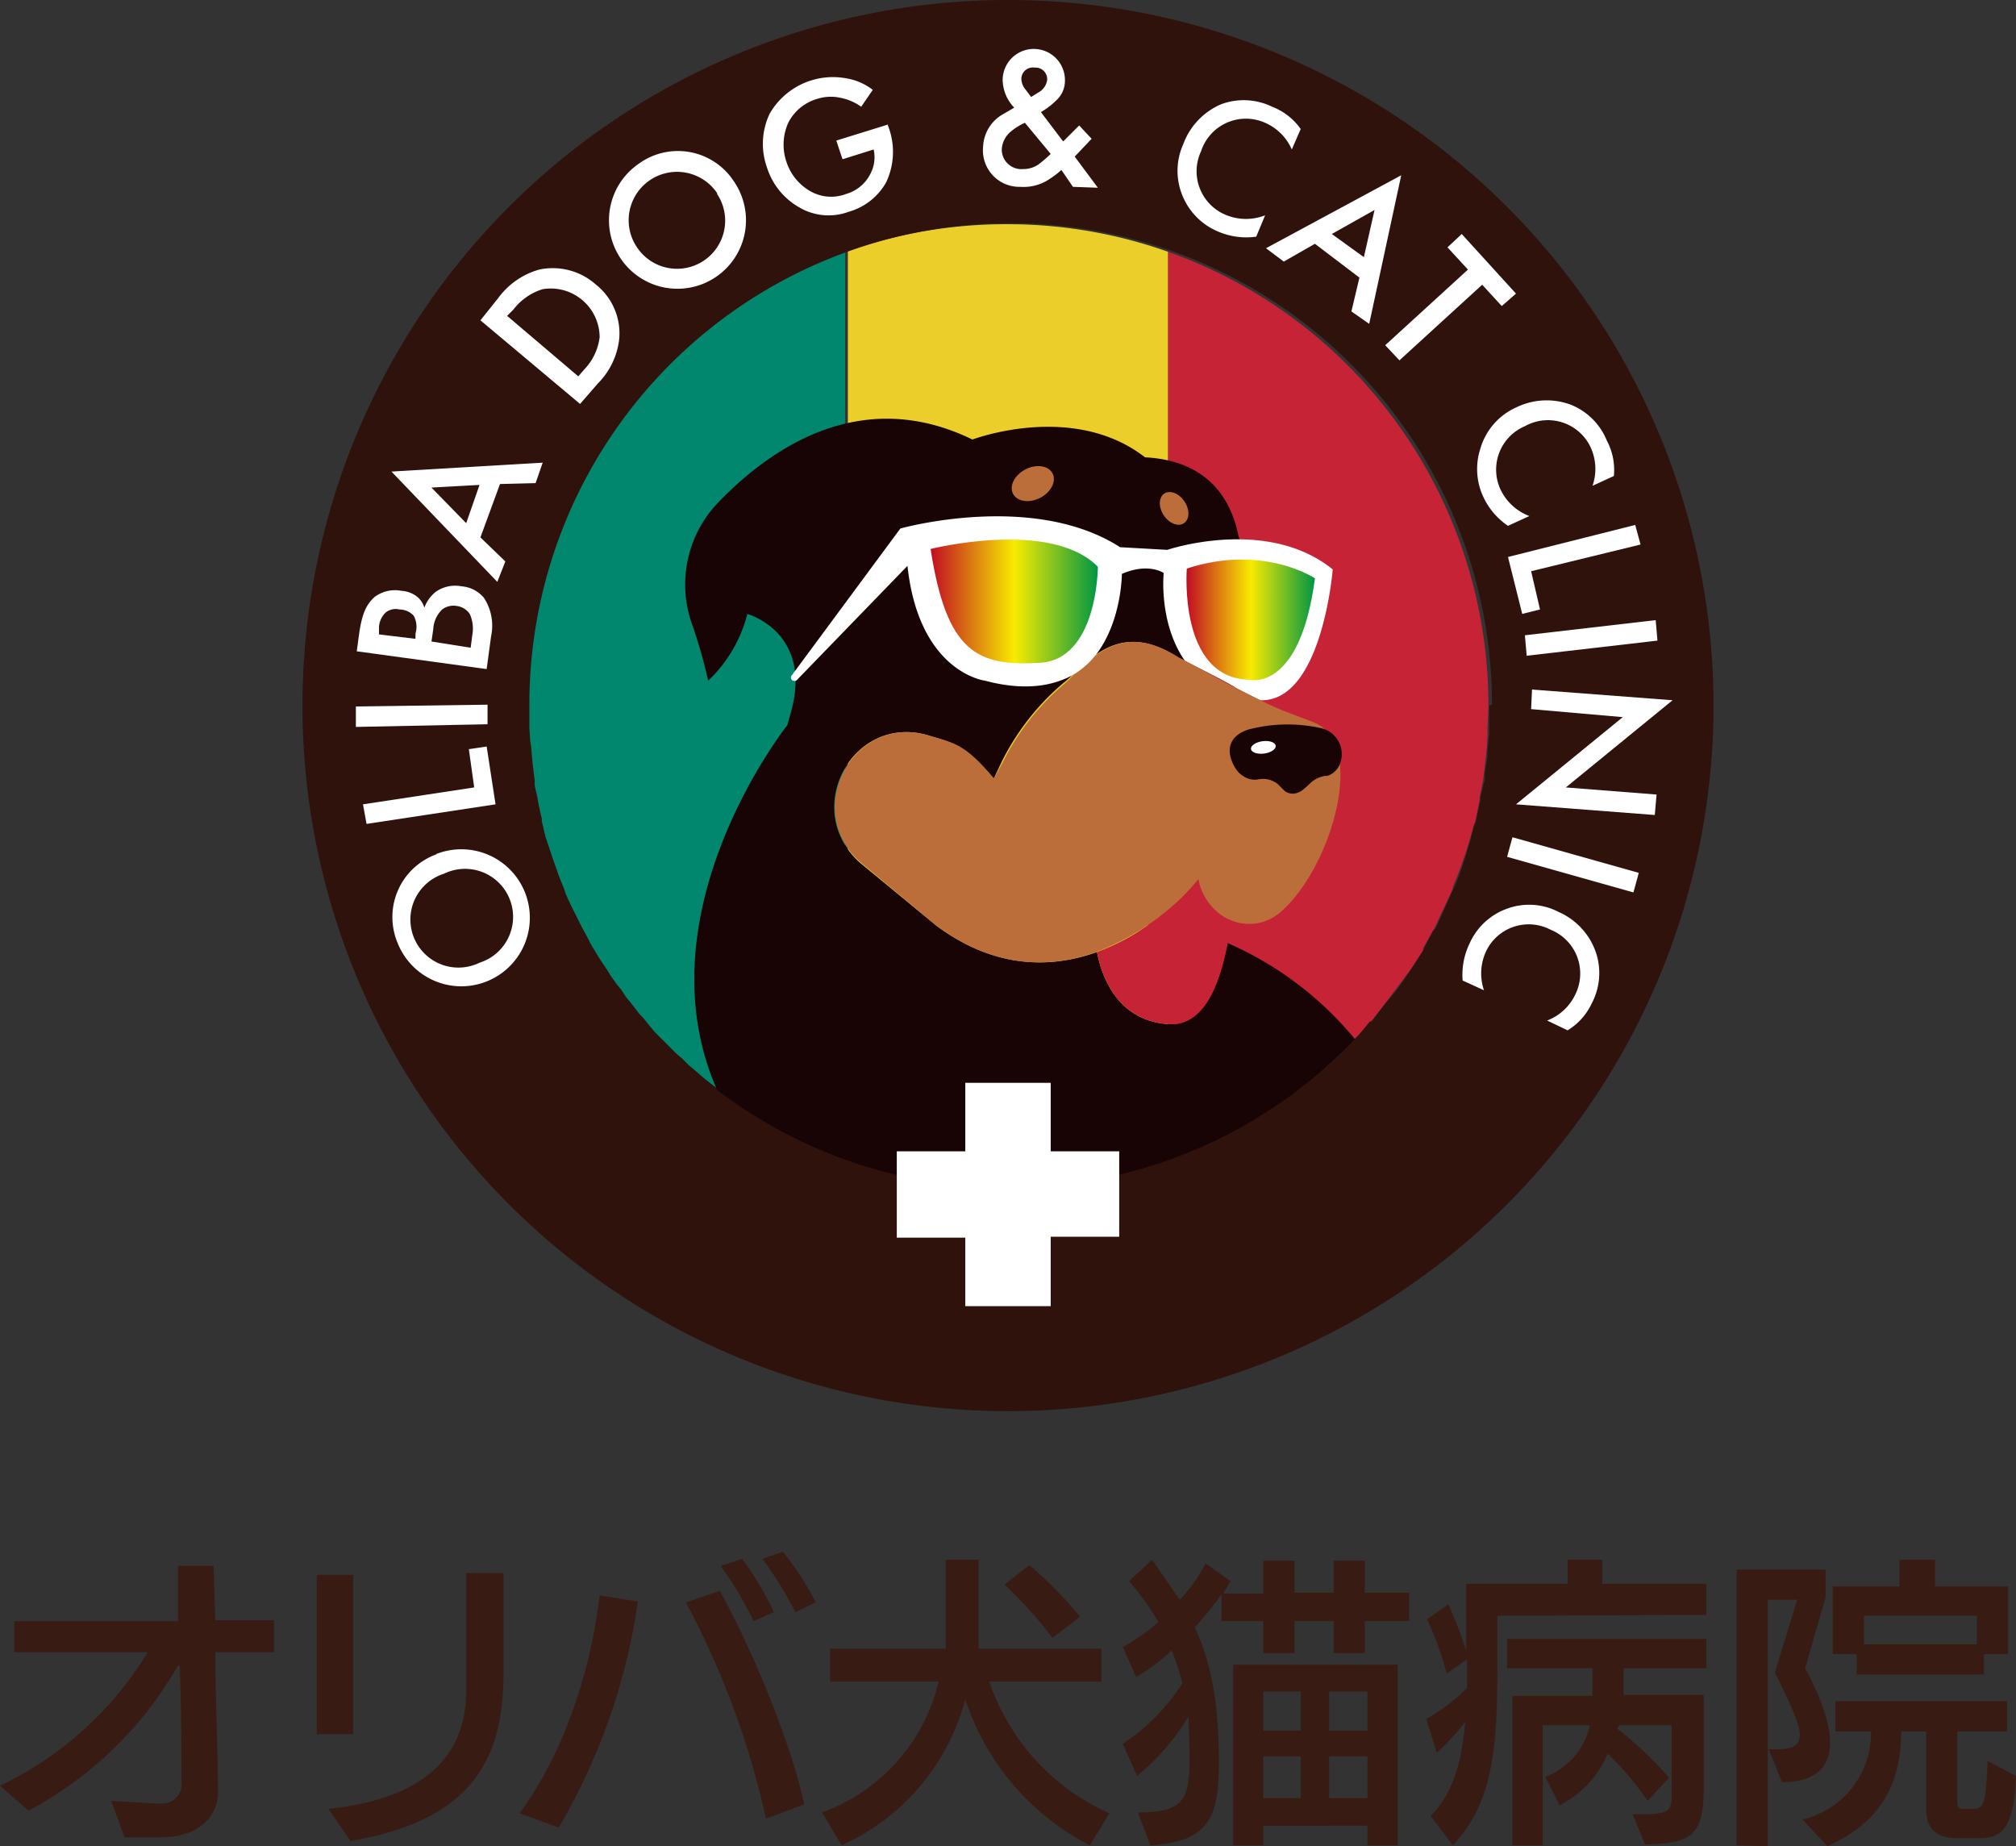 <svg xmlns="http://www.w3.org/2000/svg" xmlns:xlink="http://www.w3.org/1999/xlink" viewBox="0 0 226.6 207.5">
  <rect x="0" y="0" width="226.6" height="207.5" fill="#333333" stroke="none"/>
  <defs>
    <linearGradient id="名称未設定グラデーション_6" x1="104.6" y1="67.6" x2="123.4" y2="67.6" gradientUnits="userSpaceOnUse">
      <stop offset="0" stop-color="#c10d23"/>
      <stop offset=".5" stop-color="#f8eb00"/>
      <stop offset="1" stop-color="#009644"/>
    </linearGradient>
    <linearGradient id="名称未設定グラデーション_6-2" x1="133.4" y1="69.7" x2="147.8" y2="69.7" xlink:href="#名称未設定グラデーション_6"/>
    <style>
      .cls-1{fill:#381c14}.cls-2{fill:none}.cls-3{fill:#ebce2a}.cls-4{fill:#c62337}.cls-5{fill:#00876d}.cls-6{fill:#2e120b}.cls-7{fill:#180305}.cls-8{fill:#bb6e39}.cls-9{fill:#fff}.cls-10{fill:url(#名称未設定グラデーション_6)}.cls-11{fill:url(#名称未設定グラデーション_6-2)}
    </style>
  </defs>
  <g id="レイヤー_2" data-name="レイヤー 2">
    <g id="index">
      <path class="cls-1" d="M14 206.5l-1.5-4.1 5 .3h.5a2.2 2.2 0 002.4-2.5c0-1.6 0-7.5-.2-13H20a42 42 0 01-16.8 16.3L0 200.7a39 39 0 0016.6-15h-15v-3.5H20L20 176h4l.2 6.1h6.6v3.6h-6.6c0 5.3.3 10.5.3 15.7 0 2.7-1.9 4.5-4.9 5a18.4 18.4 0 01-2.7.1zM35.6 194.9V177h4.1v17.9zm1.3 8.4c12.5-1.3 15.4-7.4 15.5-13V187v-10.2h4.2v11.5c-.1 8.5-2.7 16.2-17.2 18.6zM58.4 203.8c5-6.8 8-16 9-24.5l4.3.7a69.5 69.5 0 01-8.9 25.4zm27.7.6a95.2 95.2 0 00-9-24.3l3.8-1.3c4 7.2 8.1 17.5 9.5 24zm-1.4-22.2A38.5 38.5 0 0081 176l2.4-.8a34.3 34.3 0 013.6 6zm4.7-1a42.1 42.1 0 00-3.7-6l2.3-.8a33.3 33.3 0 013.7 5.7zM122.5 207.4a28.4 28.4 0 01-14-16.4 25 25 0 01-13.9 16.4l-2.2-3.7a20.7 20.7 0 0013.1-14.7H93.3v-3.7h13v-10h3.7v10h13.8v3.7h-12.6a25 25 0 0013.5 14.8zm-4.2-23.3a46.2 46.2 0 00-5.4-6l2.8-2.2a45.9 45.9 0 015.7 5.8zM153.4 182.2v3.6h-3.5v-3.6h-4.4v3.6H142v-3.6h-4.7v-3a41.2 41.2 0 01-3 3.7c1.7 3.7 2.7 8 2.7 15.1 0 6-.9 9-7.7 9.4l-1.4-3.7c5.1 0 5.8-1.4 5.8-6v-.3l-.1-4.5a25.5 25.5 0 01-5.8 6.7l-1.6-3.6a23.7 23.7 0 006.7-6.8 25.9 25.9 0 00-1.2-3.7 23 23 0 01-4 3l-1.5-3.4a22.2 22.2 0 004-2.8 29.4 29.4 0 00-3.3-4.6l2.6-2.4 3.1 4.5a16.9 16.9 0 002.9-4.1l2.8 2-.8 1.4h4.5v-3.7h3.5v3.6h4.4v-3.6h3.5v3.6h5v3.2zm.3 25.2v-2.2H142v2.2h-3.4v-20.3h18.5v20.3zm-7.5-17.3H142v4.4h4.2zm0 7.3H142v4.7h4.2zm7.5-7.3h-4.3v4.4h4.3zm0 7.3h-4.3v4.7h4.3zM168.3 181.6v6.3c0 9.6-.8 15-5 19.5l-2.5-3.3c2.5-2.5 3.5-6 3.9-10.6a25.4 25.4 0 01-3.2 3.5l-1.2-3.8a20.3 20.3 0 004.6-3.5v-3.2l-2.3 1.6a34 34 0 00-2.2-6.1l2.4-1.7a50.6 50.6 0 012 5.2V178h11.4v-2.7h3.9v2.7h11.7v3.5zm15.2 22.3c3.6 0 4.4 0 4.4-2v-8H182l-.2.4a40.5 40.5 0 015.8 5.5l-2.4 2.6a34.2 34.2 0 00-4.5-5.3 11.5 11.5 0 01-5.4 5.8l-1.6-3.2a8 8 0 005-5.8h-5.3v13.5H170v-16.8h9v-3.1h-9.6v-3.3h22.4v3.3h-9.3v3h9V201c0 5.3-1.4 6.2-6.6 6.3zM195.2 207.4v-31h10v3.1l-2.3 8c1.4 2.6 2.8 5.8 2.8 8.4s-1.5 4.4-5.4 4.4l-1.5-3.7h1c1.6 0 2.5-.4 2.5-1.6s-1-3.4-2.8-7l2.5-8.2h-3.3v27.7zm24.8-.8c-2.6 0-3.5-1.3-3.5-3.3v-8.7h-2.8v.2c-.1 6.4-2.8 10.2-8.3 12.7l-2.8-3a10 10 0 007.7-9.7v-.2h-4v-3.4h19.3v3.4H220v7.9c0 .7.2.8.6.8h1.1c1.3 0 1.5-.4 1.7-5.4l3.2 1.7c-.2 6-1.7 7-4.1 7zm3-20.7v2.3h-14.3v-2.3H206v-7.6h7.5v-3h4v3h8.2v7.6zm-.8-4.3h-12.7v3.2h12.7z"/>
      <path class="cls-2" d="M143.3 124.3l-.6.4zM140.3 126.2l-1 .5zM141.9 125.2l-.8.5zM145.4 122.8l-.5.4zM151.4 117.7l-.2.2zM146.8 121.8l-.5.3zM150.1 119zM133 129.7zM91.3 128.8l-.2-.2zM93.3 129.6l-.4-.2zM89.4 127.9l-.1-.1zM134.8 129l-1.2.4zM136.7 128l-1.3.7zM152.4 116.7zM138.7 127l-1.5.9 1.5-.9zM154.1 114.8l-.1.1zM166.4 89.7a2.2 2.2 0 010 .2 2.2 2.2 0 000-.2zM166.9 86.8l-.1.8v-.8zM165.2 94.7l-.2.6.2-.6zM87.6 127zM167.2 84.3l-.1.8v-.8zM167.3 81.8v0zM165.8 92.3l-.1.5zM164.4 97zM155.7 113zM160 106.5l-.1.3.2-.3zM163.4 99.7v.1zM161.3 104.3l-.2.3zM77.3 119.7l-.9-.8zM80.6 122.4l-1.3-1 1.3 1zM61.2 94zM59.8 87.7l-.2-1.8.2 1.8zM63.2 99.8zM62.5 98zM61.7 95.8l-.4-1.3.4 1.3zM60.2 89.7l-.3-1.4.3 1.4zM167.4 79.3zM59.5 85.8zM95.2 28.3v102-102zM59.2 81.3v-2 2zM59.3 83.3v-1.4 1.4zM60.7 92zM73 115.4l-.8-1 .8 1zM74.2 116.7l-.7-.8zM70.3 112.1l-.7-1 .7 1zM71.8 114l-1-1.3 1 1.3zM78.7 121l-.8-.8zM76 118.4c-.5-.3-.9-.7-1.2-1.1l1.1 1.1zM66.8 107l-.6-1zM65 103.8l-.8-1.6.8 1.6zM69.1 110.6l-.7-1.1.7 1zM65.9 105.4l-.7-1.3.7 1.3zM64 101.6l-.5-1.2.5 1.2zM68.1 109l-1-1.4 1 1.5z"/>
      <path class="cls-3" d="M113.3 25.2a54 54 0 00-18 3v102.1a54.2 54.2 0 0036 0v-102a53.9 53.9 0 00-18-3.1z"/>
      <path class="cls-4" d="M131.3 28.3v102l1.8-.6.5-.3 1.3-.5.5-.2 1.3-.6.5-.2 1.5-.9.7-.3 1-.5.7-.5.8-.5.8-.5.6-.4 1.6-1.1.5-.4 1-.7.4-.3 3.3-2.9 1-1 .2-.2 1-1c.6-.5 1.1-1.1 1.6-1.8l.2-.1 1.5-1.9 3-4 1.3-2 .1-.4 1-1.8.2-.3 2.1-4.5v-.2a46.5 46.5 0 002.3-6.8l.2-.5.5-2.4a2.2 2.2 0 000-.3l.4-2 .1-.8.2-1.7.1-.9.1-1.7v-.8l.1-2.4a54.1 54.1 0 00-36-51.1z"/>
      <path class="cls-5" d="M59.2 79.3v4.6l.2 2 .3 1.8.1.6c0 .5.2 1 .3 1.4v.6l.5 1.8v.2l.4 1.6.2.6.4 1.3.2.6.6 1.7a2.4 2.4 0 000 .3l.7 1.4.2.6a59.8 59.8 0 002.4 5l.4.6.6 1 .3.6 1 1.5.2.4.8 1 .4.7.7.9.5.5c.3.5.6 1 1 1.3l.4.5.8 1 .5.5.7.8.6.6 1.1 1.1.5.5.9.8.6.5.8.7.6.5 1.3 1a55.5 55.5 0 007 4.4l1.6 1h.2l1.6.8h.3l1.6.8h.3l2 .8v-102a54.1 54.1 0 00-35.8 51z"/>
      <path class="cls-6" d="M113.3 0a79.3 79.3 0 1079.3 79.3A79.3 79.3 0 00113.3 0zm54.1 79.3v3.2l-.2 1.8v.8l-.3 1.7v.8l-.5 2a2.2 2.2 0 010 .3l-.5 2.4-.2.5-.5 1.9-.2.6a35.8 35.8 0 01-1.5 4.4l-.1.1-2 4.5-.3.3-1 1.9-.1.3-1.3 2c-.9 1.4-1.9 2.8-3 4l-1.5 2h-.2l-1.6 1.9-1 1-.2.2-1 1q-1.6 1.5-3.3 2.8l-.5.4-.9.7-.5.3-1.6 1.1-.6.5-.8.5-.8.5-.8.4-1 .5-.6.4-1.5.8-.5.2-1.3.6-.6.3-1.2.5-.5.2-1.8.7a54.2 54.2 0 01-36 0l-2-.8-.4-.1-1.6-.7h-.2l-1.7-.9h-.1l-1.7-1a55.5 55.5 0 01-7-4.4l-1.3-1-.6-.5-.8-.7-.6-.5-.8-.8-.6-.5-1.1-1.1-.5-.5-.8-.8-.5-.6-.8-1-.4-.4-1-1.3-.5-.6-.6-.9-.5-.6-.7-1-.3-.5-1-1.5-.3-.5-.6-1-.3-.6-.7-1.3-.2-.4-.8-1.6-.3-.6-.5-1.1-.2-.6-.6-1.5a2.4 2.4 0 01-.1-.3l-.6-1.7-.2-.6-.4-1.2-.2-.6-.4-1.7V92a38 38 0 01-.4-1.8l-.1-.6-.3-1.3v-.6a59.4 59.4 0 01-.4-3.8l-.1-.6-.1-1.5v-.6-2a54.1 54.1 0 0136-51 54.1 54.1 0 0172.2 51z"/>
      <path class="cls-7" d="M129 104zM127.7 104.8zM138 105.9c-.9 4.8-2.7 9.5-6.7 9.2-5.8-.4-7.5-5.5-8-8.1-5 1.8-11.4 2-18.1-3l-8.5-7c-6.8-6-.8-17 7.8-14.3 2.6.8 4 1 7.2 4.8l.9-1.9a27.8 27.8 0 017-8.9 10 10 0 001-.9 9.2 9.2 0 002.4-2.1c2.4-1.7 5.2-2.5 9.4.2l.8.4c1.6.8 4.8 2.4 5.7 3a11 11 0 00.1-1.7l-2.7-10a35.3 35.3 0 006.7 2.9c-1.9-1.8-3.8-8.3-3.8-8.3-1.4-6.8-6.3-8.6-10.5-8.8-8.1-6.3-19.4-2-19.4-2-12.3-6-22.4.7-28.5 7a13.3 13.3 0 00-3 13.8 56.7 56.7 0 011.8 6.3A15.6 15.6 0 0084 69s7.6 2.1 4.8 11.4l-.3 1.1s-16.7 21-7.9 41a54 54 0 0014.6 7.9 54 54 0 0057.1-13.6 38.4 38.4 0 00-14.3-10.8zM132.2 101.4zM131.2 102.3v-.1zM130.1 103.1h.1z"/>
      <path class="cls-4" d="M131.3 115.1c4 .3 5.8-4.4 6.7-9.2l.3-2.5a5.5 5.5 0 01-.8-.5 6.4 6.4 0 01-2.8-4 25.1 25.1 0 01-1.7 1.8l-.8.7-1 .8-1 .8v.1l-1.2.8v.1l-1.2.8a24.7 24.7 0 01-4.5 2.2c.5 2.6 2.2 7.7 8 8.1z"/>
      <path class="cls-2" d="M95.2 28.3v102-102zM167.4 79.3z"/>
      <path class="cls-7" d="M144.4 68.9l-1.3-.4c.4.4.9.6 1.3.4z"/>
      <path class="cls-2" d="M130.9 65.7s-1.8-1.2-4.8.1c0 0 0 5.5-3 9.2 2.3-1.6 5.2-2.5 9.4.2l.7.4c-3-4.2-2.3-9.9-2.3-9.9z"/>
      <ellipse class="cls-8" cx="116.1" cy="54.4" rx="2.5" ry="1.8" transform="rotate(-27.3 116 54.4)"/>
      <ellipse class="cls-8" cx="131.9" cy="57.1" rx="1.4" ry="2" transform="rotate(-33.4 132 57)"/>
      <path class="cls-9" d="M131.2 61.8l-5.3-.3c-9.8-6.3-24.7-2.1-24.7-2.1L89 75.9a.4.4 0 00-.1.2.4.4 0 00.7.3L102 63.6c1.3 12 8.7 12.9 8.7 12.9 4.5 1.2 7.7.6 10-.7a9.2 9.2 0 002.4-2.1c3-3.8 3-9.2 3-9.2 3-1.3 4.7-.1 4.7-.1s-.6 5.6 2.4 9.9c1.6.8 4.8 2.4 5.7 3l2.7 1.4c7 .3 8.2-14.7 8.2-14.7-7.4-6-18.6-2.2-18.6-2.2z"/>
      <path class="cls-10" d="M104.6 61.7s13.5-3.4 18.8 2c0 0 0 10.5-6.6 10.8-7 .4-10.4-1.2-12.2-12.8z"/>
      <path class="cls-11" d="M133.4 63.9s-1 12.3 7 12.5c0 0 5.7 1.5 7.4-11.4 0 0-5.8-3.9-14.4-1.1z"/>
      <path class="cls-2" d="M131.3 28.3a54.2 54.2 0 00-36 0 54.1 54.1 0 00-14.7 94.1c-8.8-20 8-41 8-41 0-.3 0-.7.2-1.1C91.6 71 84 68.9 84 68.9a15.6 15.6 0 01-4.3 7.7 56.7 56.7 0 00-1.9-6.4 13.3 13.3 0 013-13.8c6.1-6.3 16.2-13 28.5-7 0 0 11.3-4.3 19.4 2 4.2.3 9.1 2 10.5 8.9 0 0 2 6.4 3.9 8.2a35.3 35.3 0 01-6.8-2.9l2.8 10s.6 10.2-10.6 14.9a28 28 0 00-2.6-3.3 55.9 55.9 0 003.6 8.3 11.4 11.4 0 013.6 5.6l.6.7v3c.1 1.6 3.6-.5 3.9 1 0 0 9.5 3.8 14.7 11a54 54 0 0015-37.5 54.1 54.1 0 00-36-51z"/>
      <path class="cls-9" d="M49 96a7.7 7.7 0 11-4.3 10 7.5 7.5 0 014.4-10zm.9 2.2a5.4 5.4 0 104 10 5.4 5.4 0 10-4-10zM40.8 90.4l12.5-1.9-.6-4.3 2-.3 1 6.5-14.5 2.2zM40 79.4l14.8-.2v2.2l-14.8.3zM40.4 71c.3-1.9.7-3 1.7-3.9a3.8 3.8 0 013-.7 3.2 3.2 0 011.7.6 2.5 2.5 0 01.9 1.3 4 4 0 011.3-1.8 3.8 3.8 0 012.9-.6 3.6 3.6 0 012.5 1.3 5.7 5.7 0 01.8 4.3l-.5 3.7-14.6-2zm6.3.8v-.6a2.6 2.6 0 00-.2-2 2.2 2.2 0 00-1.6-.7 1.8 1.8 0 00-1.5.3 2.4 2.4 0 00-.8 1.7v.8zm6.2 1l.2-1.5a4 4 0 00-.3-2.3 2.1 2.1 0 00-1.5-.9 2.1 2.1 0 00-1.6.4 3.3 3.3 0 00-1 2.2l-.2 1.4zM56.2 54.4l-2.2 6 2.8 2.7-.9 2.3L44 53 61 52l-.8 2.3zm-2.3.1l-5.4.3 3.9 4zM56 33.5a8.6 8.6 0 014.6-3.2A7.3 7.3 0 0167 32a7 7 0 012.6 6.1 8.4 8.4 0 01-2.4 5l-2 2.3L54 36zm9 8.8l.6-.7a6.4 6.4 0 001.8-3.7 5.5 5.5 0 00-6.4-5.4 6.6 6.6 0 00-3.3 2.3l-.7.7zM82.5 20.4a7.7 7.7 0 11-10.7-2 7.5 7.5 0 0110.7 2zm-1.9 1.3a5.4 5.4 0 10-9 6.1 5.4 5.4 0 109-6zM94 15.8l5.8-1.8v.1a8 8 0 01-.2 6.4 7 7 0 01-4.2 3.3 6.5 6.5 0 01-5.4-.4 7.9 7.9 0 01-3.8-4.6 7.9 7.9 0 01.3-6 8.2 8.2 0 018.6-4 6.6 6.6 0 013 1.3L96.8 12a5.9 5.9 0 00-2.3-1 5 5 0 00-2.6.1 5.3 5.3 0 00-3.3 2.7 6 6 0 00-.2 4.4 5.9 5.9 0 002.7 3.3 4.7 4.7 0 004 .3 4.4 4.4 0 002.7-2.2 4 4 0 00.4-2.8l-3.5 1.1zM122.7 15.6l-1.9 2 2.6 3.5-2.8-.1-1.3-1.9a9.4 9.4 0 01-1.3 1 5.2 5.2 0 01-3.3.9 4.1 4.1 0 01-4.2-4.5 4.4 4.4 0 012.3-3.7l1.2-.7a4.6 4.6 0 01-1.3-3.1 3.5 3.5 0 017 0 3 3 0 01-.7 2 8.6 8.6 0 01-2 1.6l2.5 3.3 1.8-1.8zm-7.5-1.8a6.8 6.8 0 00-1.6 1 2.8 2.8 0 00-1 2A2.2 2.2 0 00115 19a3 3 0 001.7-.5 14.2 14.2 0 001.4-1.2zm1.5-3.4a1.9 1.9 0 001-1.4 1.3 1.3 0 00-1.4-1.4 1.3 1.3 0 00-1.5 1.2 2 2 0 00.5 1.3l.6.8zM145.2 16.8a5.8 5.8 0 00-3-3A5.3 5.3 0 00135 17a5.3 5.3 0 002.9 7.2 5.9 5.9 0 004.3 0l-1 2.4a8 8 0 01-4.1-.5 7.4 7.4 0 01-4.1-3.9 7.3 7.3 0 010-6 7.8 7.8 0 014.3-4.5 7.3 7.3 0 015.7.3 7 7 0 013.2 2.5zM152.8 31.2l-5-3.8-3.5 2-2-1.5 15.2-8.2-3.6 16.7-2-1.4zm.5-2.3l1.2-5.3-4.8 2.7zM166.6 32l-9.3 8.5-1.6-1.7 9.3-8.5-2.3-2.5 1.6-1.5 6.1 6.7-1.6 1.4zM179 54.6a5.8 5.8 0 00-.2-4.3 5.3 5.3 0 00-7.4-2.4 5.3 5.3 0 00-2.7 7.2 5.9 5.9 0 003.2 2.9l-2.4 1.1a8 8 0 01-2.7-3.1 7.4 7.4 0 01-.4-5.6 7.3 7.3 0 014-4.6 7.8 7.8 0 016.2-.3 7.3 7.3 0 014 4 7 7 0 01.8 4zM184.4 61.2l-12.3 3 1 4.3-2 .5-1.6-6.4 14.3-3.6zM186.3 72l-14.7 1.7-.2-2.3 14.7-1.7zM172.2 77.5l15.8 1.2-12 9.8 10.2.8-.2 2.3-15.6-1.2 12-9.8-10.3-.9zM183.6 100.3l-14.2-4 .6-2.2 14.2 4zM173.9 114.7a5.8 5.8 0 003.2-3 5.3 5.3 0 00-2.8-7.2 5.3 5.3 0 00-7.3 2.5 5.9 5.9 0 00-.2 4.3l-2.4-1.1a8.1 8.1 0 01.8-4.2 7.3 7.3 0 014-3.8 7.2 7.2 0 016 .3 7.7 7.7 0 014.2 4.6 7.3 7.3 0 01-.5 5.7 7 7 0 01-2.7 3zM125.8 129.4h-7.7v-7.7h-9.6v7.7h-7.7v9.7h7.7v7.7h9.6V139h7.7v-9.7z"/>
      <path class="cls-8" d="M147.7 81.2c-2.8-1.1-3.9-1.4-6-2.5l-2.7-1.3-5.7-3.1-.8-.4c-4.2-2.7-7-1.9-9.4-.2a9.2 9.2 0 01-2.4 2.1 10 10 0 01-1 1 27.8 27.8 0 00-7 8.9l-1 1.8c-3.2-3.9-4.5-4-7.2-4.8C96 80 90 91 96.7 96.9l8.5 7.1c6.7 5 13 4.8 18 3a28.5 28.5 0 009.8-6.3 25.1 25.1 0 001.7-1.9 6.4 6.4 0 002.8 4.2 5.5 5.5 0 00.8.4 5.3 5.3 0 005.4-.7c5.8-4.7 10.1-19 4-21.5z"/>
      <path class="cls-7" d="M148.3 81.8a17.2 17.2 0 00-8 .2c-2.7.9-2.3 3-1.4 4.4a2.6 2.6 0 00.8.8 2.3 2.3 0 001.7.4 2.7 2.7 0 012.2.5l.8.8a1.6 1.6 0 001 .3 2 2 0 001-.4 11.4 11.4 0 00.9-.8 3.1 3.1 0 011.7-.8 1 1 0 00.2 0 2.3 2.3 0 001.3-1.1 3 3 0 00-2.2-4.3z"/>
      <ellipse class="cls-9" cx="142" cy="84" rx="1.4" ry=".7" transform="rotate(-7.7 142 84)"/>
    </g>
  </g>
</svg>
